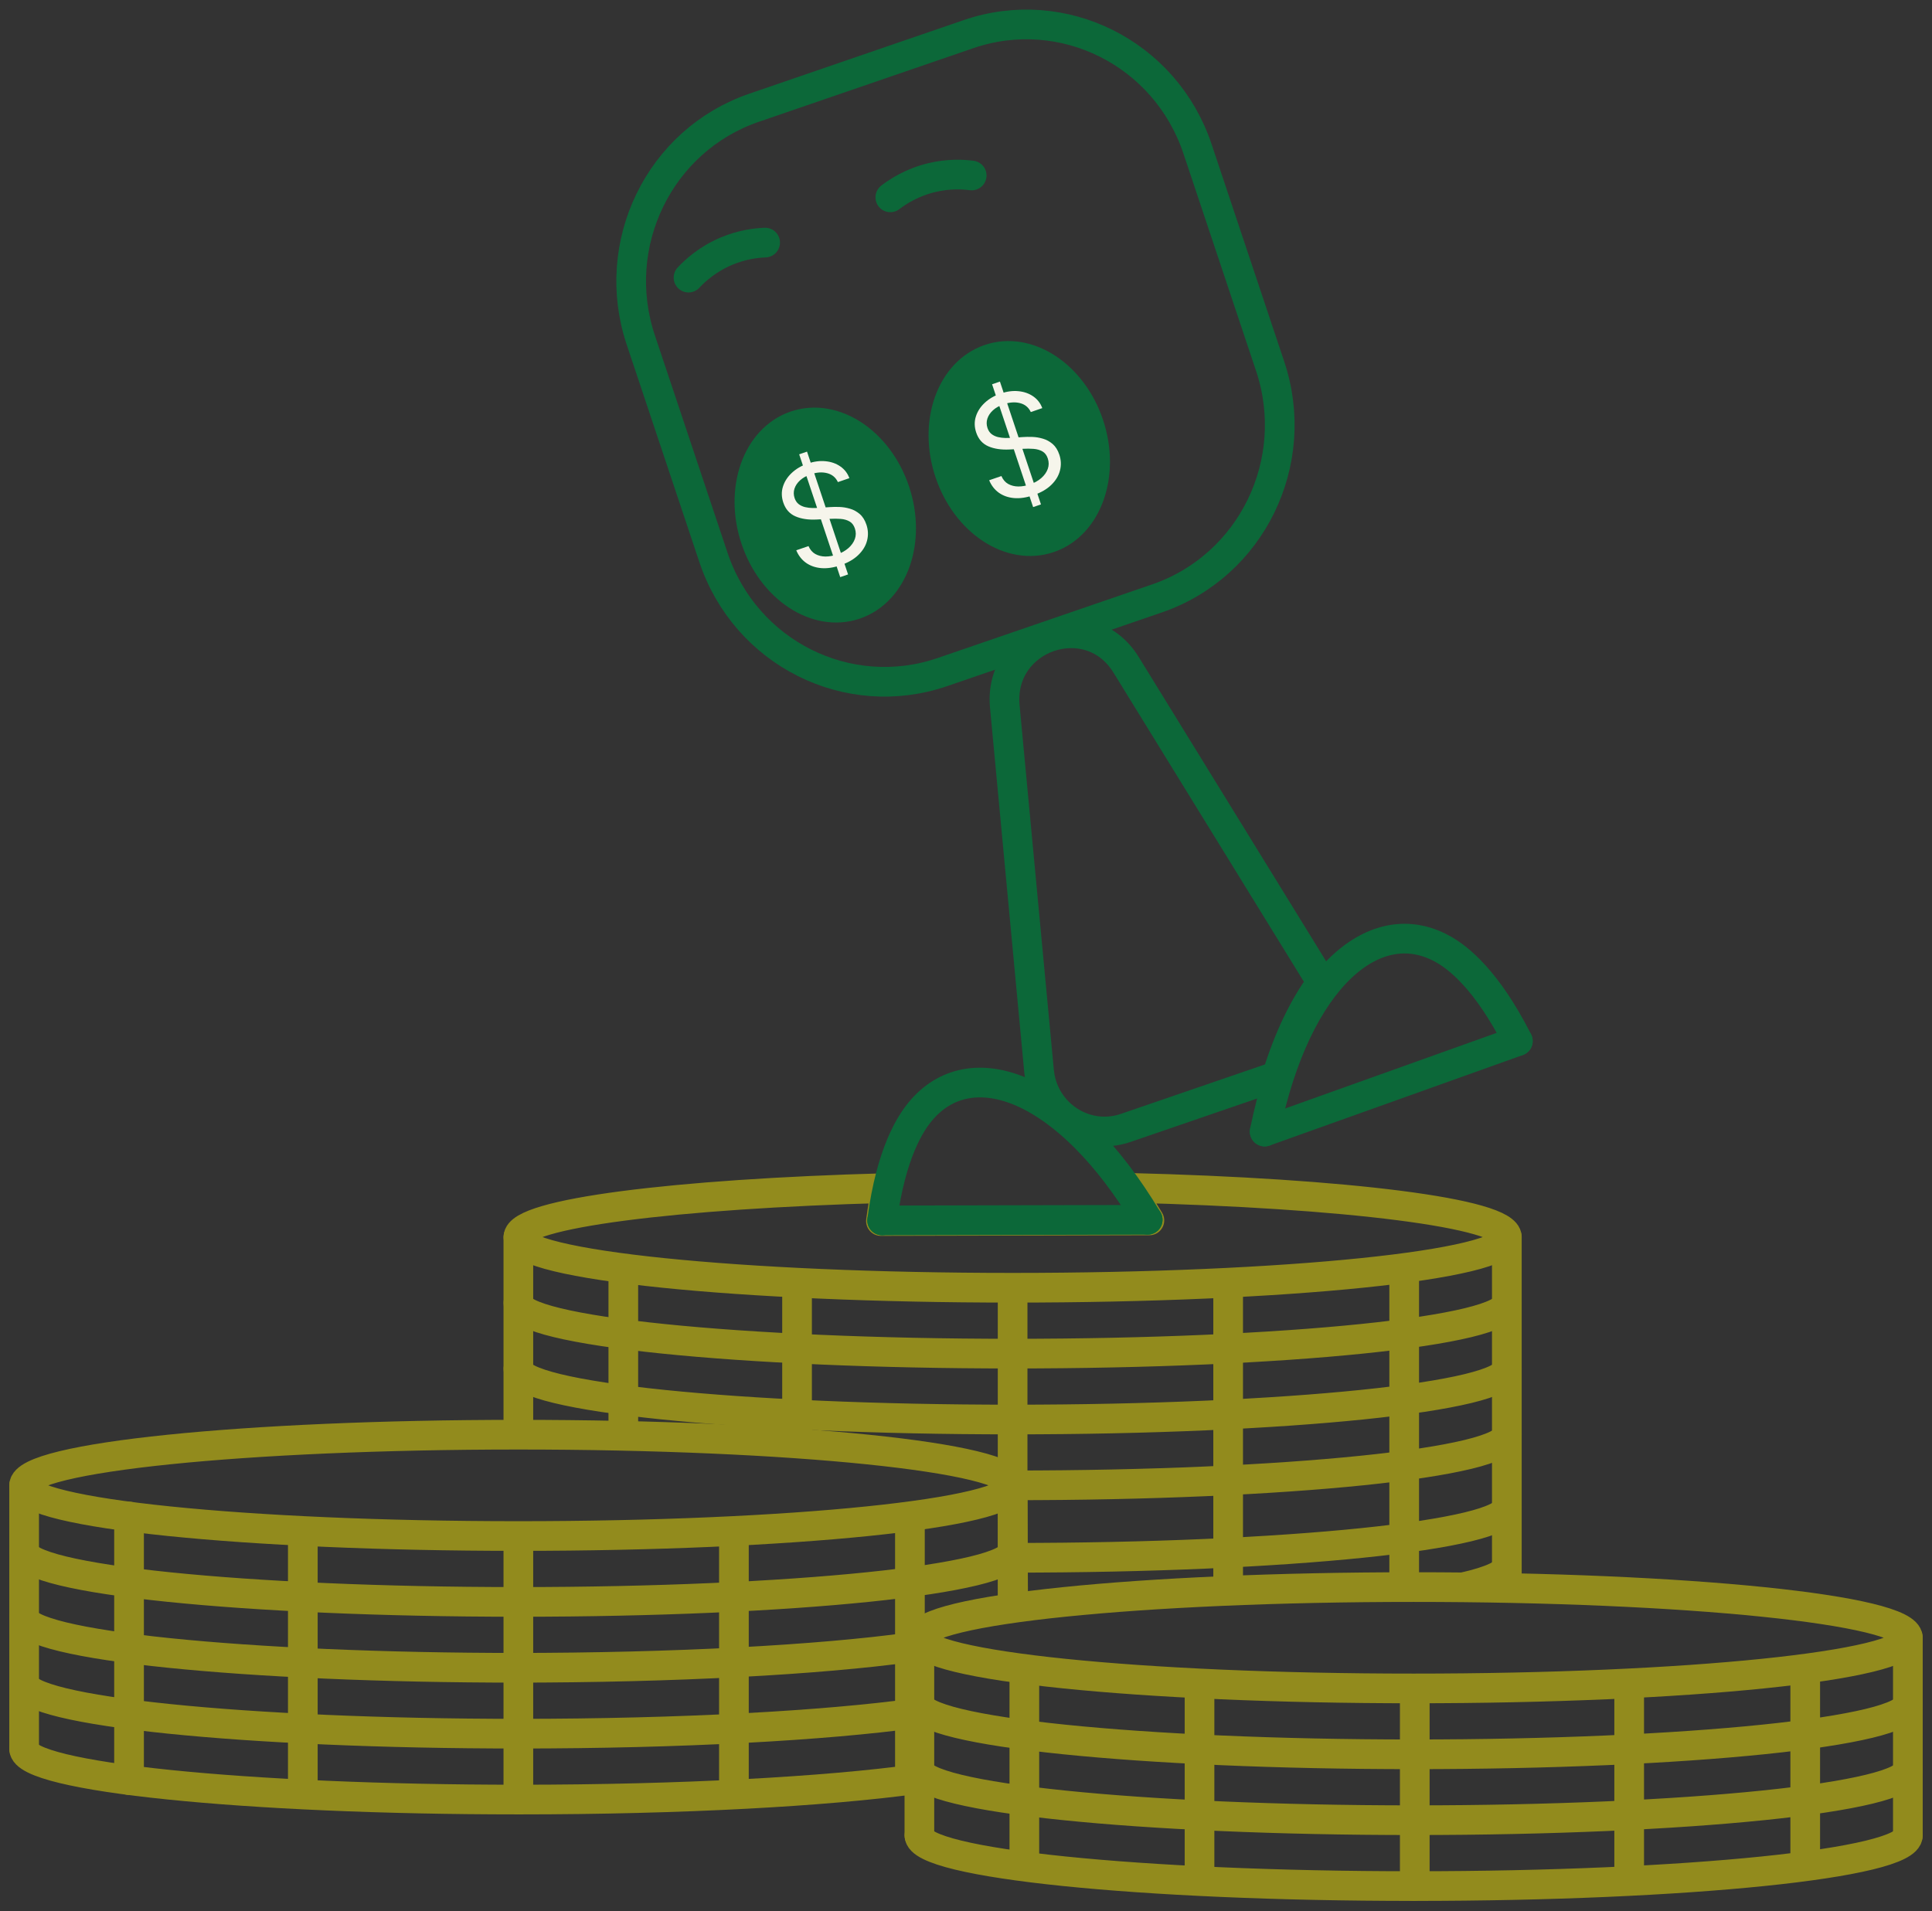 <svg width="651" height="644" viewBox="0 0 651 644" fill="none" xmlns="http://www.w3.org/2000/svg">
<rect x="0" y="0" width="651" height="644" fill="#333333" stroke="none"/>
<g clip-path="url(#clip0_83_457)">
<path d="M341.208 456.148C249.235 456.148 174.677 448.501 174.677 439.073" stroke="#928B1D" stroke-width="10" stroke-linecap="round" stroke-linejoin="round"/>
<path d="M341.208 456.148C433.181 456.148 507.739 448.501 507.739 439.073" stroke="#928B1D" stroke-width="10" stroke-linecap="round" stroke-linejoin="round"/>
<path d="M341.208 478.35C249.235 478.35 174.677 470.702 174.677 461.274" stroke="#928B1D" stroke-width="10" stroke-linecap="round" stroke-linejoin="round"/>
<path d="M341.208 478.35C433.181 478.35 507.739 470.702 507.739 461.274" stroke="#928B1D" stroke-width="10" stroke-linecap="round" stroke-linejoin="round"/>
<path d="M341.208 500.534C433.181 500.534 507.739 492.887 507.739 483.459" stroke="#928B1D" stroke-width="10" stroke-linecap="round" stroke-linejoin="round"/>
<path d="M493.332 534.817C502.6 532.691 507.739 530.334 507.739 527.861" stroke="#928B1D" stroke-width="10" stroke-linecap="round" stroke-linejoin="round"/>
<path d="M174.661 416.872V482.553" stroke="#928B1D" stroke-width="10" stroke-linecap="round" stroke-linejoin="round"/>
<path d="M507.739 416.872V533.993" stroke="#928B1D" stroke-width="10" stroke-linecap="round" stroke-linejoin="round"/>
<path d="M210.029 429.728V483.459" stroke="#928B1D" stroke-width="10" stroke-linecap="round" stroke-linejoin="round"/>
<path d="M268.57 434.046V485.041" stroke="#928B1D" stroke-width="10" stroke-linecap="round" stroke-linejoin="round"/>
<path d="M413.831 436.139V534.817" stroke="#928B1D" stroke-width="10" stroke-linecap="round" stroke-linejoin="round"/>
<path d="M341.208 439.007V540.932" stroke="#928B1D" stroke-width="10" stroke-linecap="round" stroke-linejoin="round"/>
<path d="M473.152 430.486V532.476" stroke="#928B1D" stroke-width="10" stroke-linecap="round" stroke-linejoin="round"/>
<path d="M341.208 524.944C433.181 524.944 507.739 517.297 507.739 507.869" stroke="#928B1D" stroke-width="10" stroke-linecap="round" stroke-linejoin="round"/>
<path d="M174.661 517.61C266.634 517.61 341.192 509.965 341.192 500.534C341.192 491.104 266.634 483.459 174.661 483.459C82.689 483.459 8.131 491.104 8.131 500.534C8.131 509.965 82.689 517.61 174.661 517.61Z" stroke="#928B1D" stroke-width="10" stroke-linecap="round" stroke-linejoin="round"/>
<path d="M174.661 539.811C82.688 539.811 8.131 532.163 8.131 522.735" stroke="#928B1D" stroke-width="10" stroke-linecap="round" stroke-linejoin="round"/>
<path d="M174.661 539.811C266.635 539.811 341.192 532.163 341.192 522.735" stroke="#928B1D" stroke-width="10" stroke-linecap="round" stroke-linejoin="round"/>
<path d="M174.661 562.012C82.688 562.012 8.131 554.364 8.131 544.937" stroke="#928B1D" stroke-width="10" stroke-linecap="round" stroke-linejoin="round"/>
<path d="M174.661 584.213C82.688 584.213 8.131 576.566 8.131 567.138" stroke="#928B1D" stroke-width="10" stroke-linecap="round" stroke-linejoin="round"/>
<path d="M174.661 584.213C229.445 584.213 278.034 581.494 308.393 577.324" stroke="#928B1D" stroke-width="10" stroke-linecap="round" stroke-linejoin="round"/>
<path d="M174.661 606.414C82.688 606.414 8.131 598.767 8.131 589.339" stroke="#928B1D" stroke-width="10" stroke-linecap="round" stroke-linejoin="round"/>
<path d="M8.131 500.534V589.339" stroke="#928B1D" stroke-width="10" stroke-linecap="round" stroke-linejoin="round"/>
<path d="M341.208 500.534L341.387 540.981" stroke="#928B1D" stroke-width="10" stroke-linecap="round" stroke-linejoin="round"/>
<path d="M43.482 511.05V599.855" stroke="#928B1D" stroke-width="10" stroke-linecap="round" stroke-linejoin="round"/>
<path d="M102.039 516.406V603.365" stroke="#928B1D" stroke-width="10" stroke-linecap="round" stroke-linejoin="round"/>
<path d="M174.661 518.533V605.491" stroke="#928B1D" stroke-width="10" stroke-linecap="round" stroke-linejoin="round"/>
<path d="M247.3 516.406V603.365" stroke="#928B1D" stroke-width="10" stroke-linecap="round" stroke-linejoin="round"/>
<path d="M306.604 511.973V598.932" stroke="#928B1D" stroke-width="10" stroke-linecap="round" stroke-linejoin="round"/>
<path d="M476.339 568.968C568.311 568.968 642.87 561.323 642.87 551.892C642.87 542.462 568.311 534.817 476.339 534.817C384.366 534.817 309.808 542.462 309.808 551.892C309.808 561.323 384.366 568.968 476.339 568.968Z" stroke="#928B1D" stroke-width="10" stroke-linecap="round" stroke-linejoin="round"/>
<path d="M476.339 591.169C384.366 591.169 309.808 583.521 309.808 574.093" stroke="#928B1D" stroke-width="10" stroke-linecap="round" stroke-linejoin="round"/>
<path d="M476.339 591.169C568.312 591.169 642.87 583.521 642.87 574.093" stroke="#928B1D" stroke-width="10" stroke-linecap="round" stroke-linejoin="round"/>
<path d="M476.339 613.37C384.366 613.37 309.808 605.722 309.808 596.295" stroke="#928B1D" stroke-width="10" stroke-linecap="round" stroke-linejoin="round"/>
<path d="M476.339 613.37C568.312 613.37 642.87 605.722 642.87 596.295" stroke="#928B1D" stroke-width="10" stroke-linecap="round" stroke-linejoin="round"/>
<path d="M476.339 635.571C384.366 635.571 309.808 627.924 309.808 618.496" stroke="#928B1D" stroke-width="10" stroke-linecap="round" stroke-linejoin="round"/>
<path d="M476.339 635.571C568.312 635.571 642.87 627.924 642.87 618.496" stroke="#928B1D" stroke-width="10" stroke-linecap="round" stroke-linejoin="round"/>
<path d="M309.792 551.892V618.496" stroke="#928B1D" stroke-width="10" stroke-linecap="round" stroke-linejoin="round"/>
<path d="M642.869 551.892V618.496" stroke="#928B1D" stroke-width="10" stroke-linecap="round" stroke-linejoin="round"/>
<path d="M345.16 565.638V626.984" stroke="#928B1D" stroke-width="10" stroke-linecap="round" stroke-linejoin="round"/>
<path d="M404.188 571.456V632.802" stroke="#928B1D" stroke-width="10" stroke-linecap="round" stroke-linejoin="round"/>
<path d="M476.713 571.687V633.033" stroke="#928B1D" stroke-width="10" stroke-linecap="round" stroke-linejoin="round"/>
<path d="M548.961 568.078V629.423" stroke="#928B1D" stroke-width="10" stroke-linecap="round" stroke-linejoin="round"/>
<path d="M608.282 565.572V626.918" stroke="#928B1D" stroke-width="10" stroke-linecap="round" stroke-linejoin="round"/>
<path d="M174.938 606.415C229.722 606.415 278.31 603.695 308.67 599.525" stroke="#928B1D" stroke-width="10" stroke-linecap="round" stroke-linejoin="round"/>
<path d="M172.873 562.012C227.656 562.012 276.245 559.293 306.605 555.123" stroke="#928B1D" stroke-width="10" stroke-linecap="round" stroke-linejoin="round"/>
<path d="M380.154 400.258C382.56 403.686 384.951 407.329 387.292 411.252L296.831 411.466C297.368 407.345 298.035 403.67 298.767 400.357C227.347 402.285 174.677 408.944 174.677 416.872C174.677 426.3 249.235 433.947 341.208 433.947C433.181 433.947 507.739 426.3 507.739 416.872C507.739 408.812 453.345 402.071 380.154 400.275V400.258Z" stroke="#928B1D" stroke-width="10" stroke-linecap="round" stroke-linejoin="round"/>
<path d="M326.332 11.51L254.036 36.327C222.197 47.257 205.128 82.278 215.911 114.549L240.396 187.826C251.179 220.097 285.731 237.398 317.569 226.469L389.866 201.651C421.704 190.722 438.773 155.701 427.99 123.43L403.505 50.152C392.722 17.881 358.171 0.58 326.332 11.51Z" stroke="#0C6839" stroke-width="10" stroke-linecap="round" stroke-linejoin="round"/>
<path d="M445.247 331.189C444.873 330.365 444.434 329.557 443.946 328.749L379.455 224.039C367.064 203.915 336.362 214.463 338.574 238.066L350.119 360.939C351.469 375.36 365.763 384.739 379.292 380.091L430.254 362.603C434.255 349.583 439.409 339.067 445.231 331.172L445.247 331.189Z" stroke="#0C6839" stroke-width="10" stroke-linecap="round" stroke-linejoin="round"/>
<path d="M288.15 203.713C301.122 199.26 307.129 182.154 301.566 165.506C296.003 148.857 280.977 138.971 268.005 143.424C255.033 147.877 249.027 164.983 254.59 181.631C260.153 198.28 275.179 208.166 288.15 203.713Z" fill="#0C6839" stroke="#0C6839" stroke-width="10" stroke-linecap="round" stroke-linejoin="round"/>
<path d="M353.52 181.288C366.492 176.835 372.498 159.729 366.935 143.08C361.372 126.432 346.347 116.545 333.375 120.998C320.403 125.451 314.397 142.557 319.96 159.206C325.523 175.854 340.548 185.741 353.52 181.288Z" fill="#0C6839" stroke="#0C6839" stroke-width="10" stroke-linecap="round" stroke-linejoin="round"/>
<path d="M426.14 381.31C436.824 328.815 463.948 306.548 486.941 320.261C491.315 322.865 500.909 329.985 511.447 350.802" stroke="#0C6839" stroke-width="10" stroke-linecap="round" stroke-linejoin="round"/>
<path d="M426.14 381.31L511.447 350.819" stroke="#0C6839" stroke-width="10" stroke-linecap="round" stroke-linejoin="round"/>
<path d="M283.117 194.481L269.288 153.094L271.932 152.187L285.761 193.574L283.117 194.481ZM282.336 162.455C281.595 160.884 280.385 159.881 278.707 159.448C277.029 159.015 275.19 159.141 273.191 159.828C271.729 160.33 270.529 161.006 269.591 161.856C268.664 162.703 268.033 163.647 267.698 164.687C267.373 165.723 267.387 166.77 267.74 167.826C268.036 168.71 268.499 169.398 269.131 169.89C269.77 170.367 270.492 170.702 271.299 170.893C272.102 171.074 272.915 171.174 273.735 171.192C274.553 171.2 275.295 171.18 275.961 171.131L279.617 170.885C280.553 170.816 281.614 170.801 282.8 170.838C283.998 170.871 285.195 171.067 286.393 171.425C287.598 171.768 288.696 172.364 289.686 173.214C290.677 174.063 291.432 175.264 291.95 176.816C292.548 178.605 292.621 180.382 292.168 182.147C291.726 183.909 290.756 185.521 289.256 186.985C287.767 188.446 285.754 189.611 283.218 190.482C280.853 191.293 278.678 191.614 276.692 191.442C274.717 191.268 273.006 190.665 271.56 189.636C270.124 188.603 269.039 187.203 268.305 185.437L272.433 184.02C272.958 185.233 273.723 186.124 274.727 186.693C275.739 187.246 276.876 187.529 278.138 187.54C279.407 187.537 280.697 187.311 282.008 186.86C283.534 186.337 284.822 185.618 285.87 184.706C286.916 183.782 287.644 182.751 288.054 181.613C288.461 180.464 288.463 179.286 288.059 178.079C287.692 176.98 287.087 176.19 286.244 175.711C285.401 175.231 284.407 174.948 283.264 174.86C282.12 174.772 280.914 174.765 279.645 174.84L275.193 175.071C272.365 175.213 269.968 174.852 268.003 173.989C266.037 173.126 264.681 171.579 263.936 169.348C263.316 167.494 263.276 165.706 263.815 163.983C264.36 162.246 265.355 160.704 266.797 159.355C268.247 157.993 270.025 156.95 272.131 156.227C274.259 155.496 276.279 155.229 278.19 155.427C280.097 155.613 281.754 156.197 283.161 157.18C284.578 158.159 285.593 159.475 286.205 161.127L282.336 162.455Z" fill="#F6F5EB"/>
<path d="M348.117 170.879L334.288 129.492L336.932 128.584L350.761 169.971L348.117 170.879ZM347.336 138.853C346.595 137.281 345.385 136.279 343.707 135.846C342.029 135.413 340.19 135.539 338.191 136.225C336.729 136.727 335.529 137.403 334.591 138.254C333.664 139.101 333.033 140.044 332.698 141.085C332.373 142.121 332.387 143.167 332.74 144.224C333.036 145.107 333.499 145.795 334.131 146.287C334.77 146.765 335.492 147.099 336.299 147.291C337.102 147.472 337.915 147.572 338.735 147.59C339.553 147.598 340.295 147.577 340.961 147.529L344.617 147.283C345.553 147.214 346.614 147.198 347.8 147.236C348.998 147.269 350.195 147.465 351.393 147.822C352.598 148.166 353.696 148.762 354.686 149.611C355.677 150.461 356.432 151.661 356.95 153.213C357.548 155.002 357.621 156.78 357.168 158.545C356.726 160.306 355.756 161.919 354.256 163.383C352.767 164.843 350.754 166.009 348.218 166.879C345.853 167.691 343.678 168.011 341.692 167.84C339.717 167.665 338.006 167.063 336.56 166.034C335.124 165.001 334.039 163.601 333.305 161.835L337.433 160.418C337.958 161.631 338.723 162.522 339.727 163.09C340.739 163.644 341.876 163.927 343.138 163.938C344.407 163.935 345.697 163.708 347.008 163.258C348.534 162.734 349.822 162.016 350.87 161.103C351.916 160.18 352.644 159.149 353.054 158.011C353.461 156.862 353.463 155.684 353.059 154.477C352.692 153.378 352.087 152.588 351.244 152.109C350.401 151.629 349.407 151.345 348.264 151.257C347.12 151.169 345.914 151.163 344.645 151.238L340.193 151.469C337.365 151.611 334.968 151.25 333.003 150.387C331.037 149.524 329.681 147.977 328.936 145.746C328.316 143.892 328.276 142.104 328.815 140.381C329.36 138.644 330.355 137.101 331.797 135.753C333.247 134.391 335.025 133.348 337.131 132.624C339.259 131.894 341.279 131.627 343.19 131.824C345.097 132.011 346.754 132.595 348.161 133.578C349.578 134.557 350.593 135.873 351.205 137.525L347.336 138.853Z" fill="#F6F5EB"/>
<path d="M386.723 411.044L297.238 411.258" stroke="#0C6839" stroke-width="10" stroke-linecap="round" stroke-linejoin="round"/>
<path d="M386.723 411.044C359.616 365.702 327.045 354.049 310.101 374.553C306.881 378.459 300.263 388.299 297.238 411.258" stroke="#0C6839" stroke-width="10" stroke-linecap="round" stroke-linejoin="round"/>
<path d="M257.818 81.748C254.741 81.866 250.051 82.424 244.824 84.62C238.452 87.294 234.249 91.147 232 93.551" stroke="#0C6839" stroke-width="10" stroke-linecap="round" stroke-linejoin="round"/>
<path d="M327.415 59.133C324.361 58.741 319.644 58.515 314.125 59.815C307.399 61.398 302.616 64.502 300 66.501" stroke="#0C6839" stroke-width="10" stroke-linecap="round" stroke-linejoin="round"/>
</g>
<defs>
<clipPath id="clip0_83_457">
<rect width="651" height="644" fill="white"/>
</clipPath>
</defs>
</svg>

